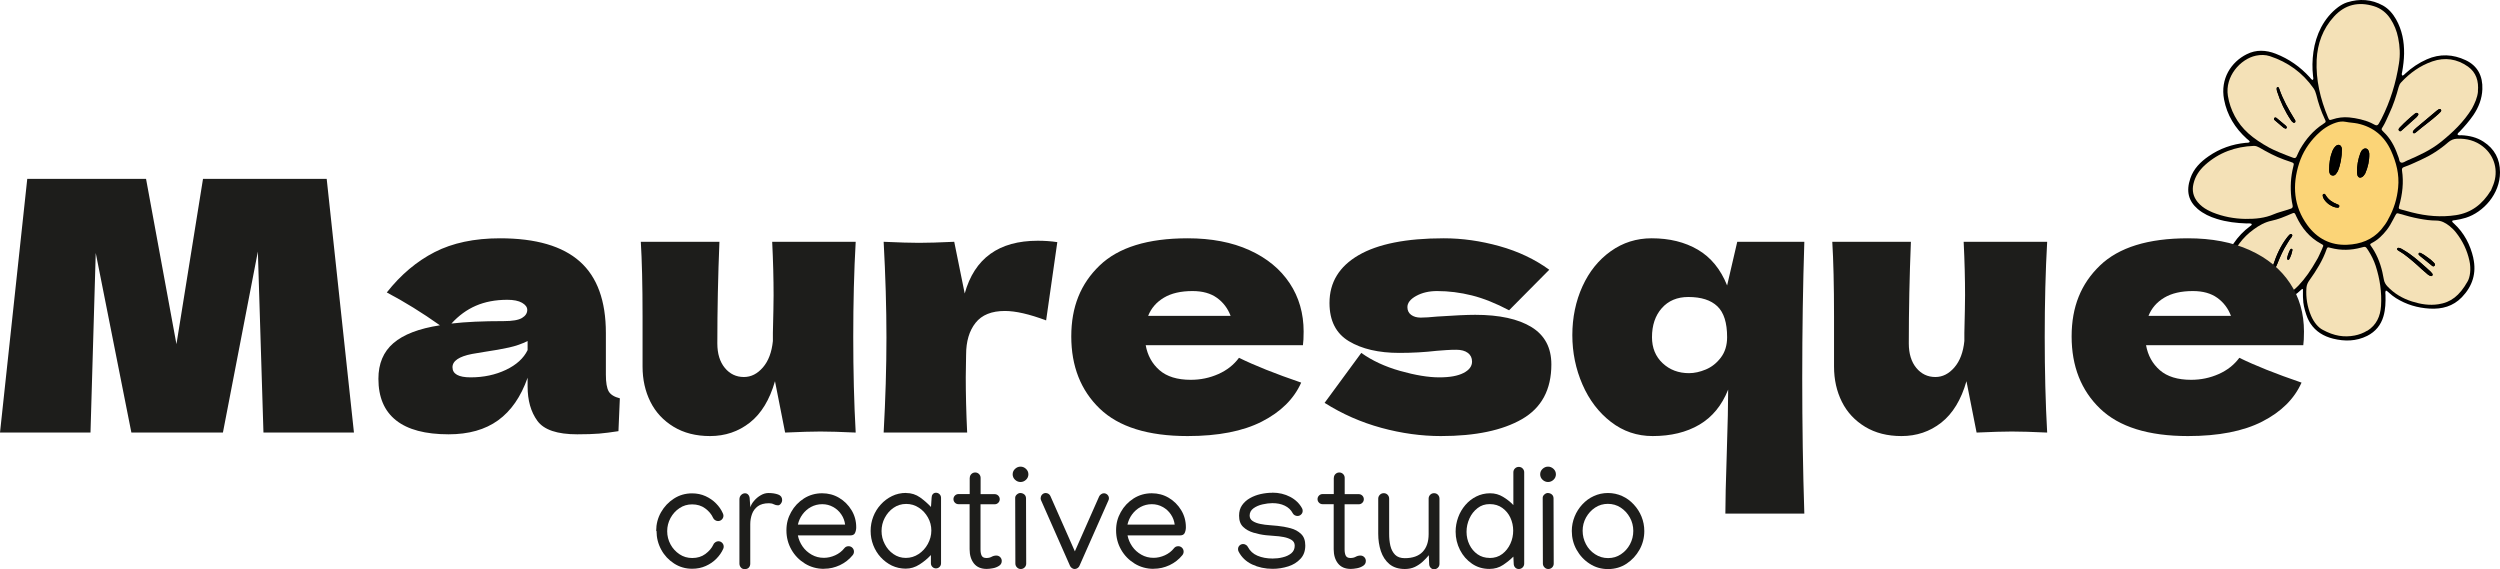 <svg xmlns="http://www.w3.org/2000/svg" id="Calque_2" viewBox="0 0 286.2 65.17"><defs><style>      .cls-1 {        fill: #f4e1b7;      }      .cls-2 {        fill: #1d1d1b;      }      .cls-3 {        fill: #81998c;      }      .cls-4 {        fill: #fbd477;      }    </style></defs><g id="Calque_1-2" data-name="Calque_1"><g><path class="cls-3" d="M263.68,34.29c-.02-.17-.02-.34-.02-.51.01.07.02.19.02.51Z"></path><path d="M283.15,29.55c-.35-1.53-1.05-2.89-2.23-3.97-.08-.08-.2-.14-.2-.29.11-.08.24-.07.36-.09.41-.06.81-.15,1.21-.27,2-.63,3.92-2.73,3.91-5.21,0-1.5-.62-2.68-1.89-3.5-.77-.5-1.63-.7-2.54-.74-.15,0-.3.05-.43-.07,0-.17.14-.24.23-.33.57-.6,1.11-1.22,1.58-1.9.61-.9.99-1.88,1.03-2.96.06-1.5-.53-2.68-1.91-3.33-1.45-.68-2.95-.76-4.44-.1-.91.4-1.73.95-2.47,1.63-.11.1-.19.23-.36.23-.09-.15-.02-.29,0-.42.12-.69.21-1.39.22-2.09.02-1.38-.23-2.71-.92-3.93-.37-.64-.84-1.2-1.49-1.57-1.31-.73-2.69-.81-4.11-.37-.37.12-.7.31-1.02.54-.83.62-1.47,1.41-1.95,2.31-.46.88-.75,1.83-.89,2.82-.13.93-.15,1.87-.04,2.8.01.14.08.29-.03.42-.18-.05-.25-.2-.35-.31-1.09-1.2-2.38-2.11-3.9-2.7-1.11-.43-2.23-.49-3.32.06-1.78.89-3.04,2.81-2.59,5.18.34,1.79,1.25,3.27,2.6,4.49.13.11.29.2.35.37-.15.12-.31.09-.46.1-1.55.15-2.98.65-4.26,1.54-.93.64-1.72,1.43-2.09,2.53-.5,1.47-.22,2.59.85,3.51.64.54,1.39.89,2.18,1.13,1.11.35,2.26.48,3.42.52.19,0,.4-.04.58.06,0,.15-.1.19-.17.24-.76.56-1.4,1.23-1.93,2.02-.77,1.15-1.28,2.4-1.3,3.81-.02,1.6.85,3.09,2.85,3.35,1.38.18,1.81.23,3.22-.22.41-.13.67-.21.76-.25.36-.18,1.36-.69,1.8-1.04,0,0,0,0,.01-.01.13-.12.27-.23.4-.35.02-.02.04-.03.06-.05.03-.02.05-.04.08-.07.03.02.05.04.08.05,0,.21,0,.42,0,.63h0c0,.18,0,.35.02.51,0,.1.02.2.02.29v.05c.07.59.28,1.31.49,1.82,0,.01.01.03.02.04.02.06.05.11.08.17.04.09.09.17.14.26.03.05.07.11.1.16.6.9,1.49,1.45,2.58,1.72,1.33.33,2.65.31,3.91-.32.95-.48,1.57-1.24,1.86-2.25.23-.79.25-1.6.23-2.41,0-.17-.06-.35.05-.53.16.06.26.18.37.27.25.22.5.43.78.6,1.18.74,2.48,1.12,3.86,1.2,1.41.08,2.68-.26,3.69-1.31,1.21-1.26,1.69-2.76,1.3-4.48ZM272.58,35c.1-1.57-.13-3.1-.61-4.59-.21-.65-.51-1.25-.88-1.81-.27-.42-.29-.42-.77-.29-1.16.32-2.33.36-3.5.04-.06-.02-.13-.03-.2-.05-.16-.04-.21.03-.26.17-.45,1.31-1.18,2.47-1.98,3.59-.19.27-.31.54-.34.86-.08,1.12.1,2.19.54,3.22.32.74.82,1.33,1.31,1.58,1.31.72,2.46.89,3.67.66.52-.1,1.01-.28,1.45-.56,1.05-.66,1.49-1.66,1.57-2.84ZM273.38,25.14c.68-1.2,1.04-2.41,1.16-3.68.15-1.48-.21-2.87-.81-4.2-.76-1.67-2.03-2.73-3.84-3.12-.44-.09-.9-.1-1.34-.19-.4-.08-.76-.03-1.13.09-.86.28-1.57.78-2.2,1.41-.93.93-1.62,2.01-2.02,3.26-.8,2.5-.63,4.9.95,7.07,1.12,1.53,2.66,2.33,4.57,2.24,1.5-.07,2.85-.55,3.88-1.74.32-.38.6-.78.79-1.14ZM265.86,28.42c.16-.32.16-.34-.16-.51-1.31-.71-2.2-1.8-2.82-3.13-.04-.09-.08-.17-.12-.26-.06-.12-.15-.16-.27-.11-.11.04-.23.09-.34.14-.68.29-1.37.58-2.1.73-.77.16-1.41.53-2.02.97-1.31.93-2.2,2.18-2.76,3.66-.31.81-.46,1.65-.26,2.51.24,1.07.87,1.78,1.96,2.05.33.09.67.13,1.02.14.86.03,1.7-.1,2.52-.34,1.01-.3,1.89-.81,2.62-1.57.78-.82,1.42-1.75,2.06-2.88.23-.34.43-.88.68-1.4ZM262.45,23.51c-.06-.3-.12-.59-.15-.89-.12-1.19-.07-2.36.22-3.52.11-.42.09-.43-.33-.58-.23-.08-.47-.16-.7-.24-1-.36-1.93-.86-2.85-1.39-.19-.11-.39-.2-.62-.19-2.13.07-4.02.75-5.6,2.19-.64.58-1.12,1.28-1.32,2.14-.19.79-.02,1.5.49,2.12.31.38.69.66,1.12.89.2.09.39.2.59.28,1.2.48,2.45.71,3.74.74,1.12.02,2.22-.07,3.27-.54.44-.19.91-.31,1.37-.45.19-.06.37-.12.55-.18.19-.06.25-.18.21-.38ZM266.13,13.61c-.42-.89-.73-1.81-.96-2.76-.07-.27-.16-.52-.32-.75-1.25-1.78-2.93-2.99-4.99-3.67-.52-.17-1.05-.17-1.59-.06-1.81.38-3.57,2.4-3.22,4.6.13.82.4,1.6.79,2.33.8,1.5,2.02,2.55,3.99,3.63.52.28,1.6.73,2.69,1.13.19.07.31.04.4-.15.13-.27.24-.56.39-.82.67-1.16,1.51-2.16,2.65-2.9.34-.22.34-.23.17-.59ZM274.63,7.29c.16-.99.11-1.98-.09-2.95-.16-.79-.45-1.53-.9-2.2-.46-.69-1.08-1.17-1.87-1.42-1.77-.55-3.31-.18-4.58,1.19-1.29,1.4-1.89,3.1-1.98,4.96-.1,2.29.42,4.48,1.3,6.58.14.33.17.34.5.23.62-.21,1.26-.29,1.91-.23.89.09,1.76.28,2.58.66.13.06.25.12.37.19.2.11.34.06.45-.13l.3-.54c1.01-2,1.66-4.12,2.01-6.34ZM283.67,10.47c.11-1.14-.18-2.16-1.14-2.84-1.25-.88-2.63-1.09-4.08-.59-1.39.48-2.56,1.32-3.56,2.39-.15.16-.23.33-.29.54-.28,1.04-.61,2.06-1.07,3.03-.24.5-.43,1.01-.72,1.48-.21.33-.23.34.05.62.78.74,1.28,1.65,1.62,2.65.03.08.05.15.09.23.11.22.06.56.31.64.23.07.46-.14.69-.23,1.35-.58,2.69-1.19,3.85-2.12,1.37-1.1,2.63-2.3,3.57-3.83.32-.6.62-1.24.69-1.95ZM285.42,21.15c.62-1.6.16-3.31-1.18-4.38-.87-.69-1.88-.94-2.97-.9-.39.01-.71.14-1.01.41-.95.83-2,1.5-3.15,2.02-.63.29-1.25.59-1.9.81-.2.07-.28.18-.24.39.21,1.37.06,2.71-.32,4.04-.09.33-.07.36.27.45.4.11.8.21,1.2.32,1.66.42,3.33.58,5.03.31,1.75-.27,3.02-1.24,3.98-2.8.07-.17.19-.42.28-.68ZM282.7,29.85c-.26-1.2-.78-2.28-1.55-3.25-.22-.28-.48-.53-.76-.75-.44-.34-.9-.6-1.49-.6-.64,0-1.29-.09-1.93-.21-.77-.14-1.52-.35-2.28-.57-.3-.09-.31-.09-.46.17-.1.17-.18.34-.27.51-.21.4-.43.8-.71,1.16-.48.61-1.02,1.15-1.72,1.51-.24.13-.24.15-.08.37.14.18.24.37.36.56.58,1,.9,2.09,1.09,3.23.05.31.19.56.4.79.79.84,1.75,1.41,2.85,1.75.98.31,1.98.47,3.01.31,1.4-.21,2.4-.96,3.32-2.59.28-.46.44-1.41.22-2.4Z"></path><path class="cls-4" d="M273.38,25.14c.68-1.2,1.04-2.41,1.16-3.68.15-1.48-.21-2.87-.81-4.2-.76-1.67-2.03-2.73-3.84-3.12-.44-.09-.9-.1-1.34-.19-.4-.08-.76-.03-1.13.09-.86.28-1.57.78-2.2,1.41-.93.93-1.62,2.01-2.02,3.26-.8,2.5-.63,4.9.95,7.07,1.12,1.53,2.66,2.33,4.57,2.24,1.5-.07,2.85-.55,3.88-1.74.32-.38.6-.78.79-1.14ZM266.64,19.43c.01-.72.09-1.43.36-2.1.09-.23.22-.44.4-.61.28-.25.59-.15.68.22,0,.04.02.08.02.12,0,.9-.15,1.77-.46,2.52-.19.31-.31.56-.64.51-.24-.04-.37-.26-.36-.66ZM267.39,23.75c-.2-.04-.39-.12-.56-.23-.31-.16-.54-.39-.74-.66-.08-.11-.14-.24-.17-.37-.02-.11-.05-.23.09-.29.12-.04.18.05.23.13.29.52.76.82,1.29,1.04.13.05.33.09.26.29-.07.19-.25.1-.4.08ZM270.41,20.26c-.25.15-.46.06-.54-.22-.02-.09-.03-.19-.04-.29-.02-.76.11-1.5.38-2.22.06-.16.14-.3.27-.41.24-.21.55-.15.67.15.04.1.07.21.08.32.02.79-.15,1.55-.47,2.28-.09.16-.2.3-.35.4Z"></path><path class="cls-1" d="M265.86,28.41c.16-.32.16-.34-.16-.51-1.31-.71-2.2-1.8-2.82-3.13-.04-.09-.08-.17-.12-.26-.06-.12-.15-.16-.27-.11-.11.04-.23.09-.34.14-.68.29-1.37.58-2.1.73-.77.16-1.41.53-2.02.97-1.31.93-2.2,2.18-2.76,3.66-.31.81-.46,1.65-.26,2.51.24,1.07.87,1.78,1.96,2.05.33.09.67.13,1.02.14.86.03,1.7-.1,2.52-.34,1.01-.3,1.89-.81,2.62-1.57.78-.82,1.42-1.75,2.06-2.88.23-.34.43-.88.68-1.4ZM260.27,30.74c-.09-.04-.1-.13-.09-.21,0-.07.04-.13.06-.19.37-1.12.85-2.2,1.58-3.14.08-.11.17-.21.27-.31.08-.08.18-.14.29-.04.08.08.03.18-.03.29-.2.21-.35.49-.52.76-.47.73-.81,1.52-1.13,2.32-.06.15-.13.3-.21.44-.04.08-.11.12-.21.08ZM261.92,29.74c-.08-.03-.1-.1-.09-.17.05-.3.16-.58.25-.8.06-.12.09-.18.13-.23.03-.05.09-.07.14-.05.06.02.1.07.09.13-.07.38-.19.74-.38,1.08-.03.05-.09.07-.14.05Z"></path><path class="cls-1" d="M262.24,23.89c-.18.06-.37.12-.55.18-.45.15-.93.26-1.37.45-1.05.46-2.15.55-3.27.54-1.29-.02-2.54-.26-3.74-.74-.2-.08-.4-.19-.59-.28-.43-.23-.81-.52-1.12-.89-.52-.63-.68-1.33-.49-2.12.2-.86.68-1.56,1.32-2.14,1.59-1.43,3.48-2.11,5.6-2.19.23,0,.42.08.62.19.91.53,1.84,1.03,2.85,1.39.23.08.47.16.7.24.43.15.44.16.33.58-.29,1.16-.35,2.33-.22,3.52.03.3.09.6.15.89.04.2-.02.32-.21.38Z"></path><path class="cls-1" d="M266.13,13.61c-.42-.89-.73-1.81-.96-2.76-.07-.27-.16-.52-.32-.75-1.25-1.78-2.93-2.99-4.99-3.67-.52-.17-1.05-.17-1.59-.06-1.81.38-3.57,2.4-3.22,4.6.13.82.4,1.6.79,2.33.8,1.5,2.02,2.55,3.99,3.63.52.28,1.6.73,2.69,1.13.19.07.31.04.4-.15.13-.27.24-.56.39-.82.67-1.16,1.51-2.16,2.65-2.9.34-.22.34-.23.17-.59ZM261.43,14.63c-.3-.25-.66-.55-1.01-.86-.08-.07-.15-.18-.04-.28.09-.08.19-.03.26.03.35.29.69.58,1.04.87.01,0,.02.02.03.03.06.08.13.16.05.26-.08.09-.17.04-.32-.05ZM262.52,14.02c-.1-.05-.17-.14-.23-.23-.7-1.03-1.23-2.15-1.61-3.33-.03-.09-.04-.19-.05-.28,0-.08,0-.17.09-.2.1-.03.15.04.18.12,0,.02.02.05.03.08.42,1.22,1.05,2.33,1.72,3.42.07.11.17.22.11.38-.07.09-.15.1-.25.05Z"></path><path class="cls-1" d="M272.62,13.62l-.3.54c-.11.19-.25.24-.45.13-.12-.07-.24-.13-.37-.19-.82-.38-1.69-.57-2.58-.66-.65-.06-1.29.02-1.91.23-.33.11-.36.1-.5-.23-.88-2.11-1.4-4.29-1.3-6.58.09-1.86.7-3.56,1.98-4.96,1.26-1.38,2.81-1.74,4.58-1.19.78.24,1.41.73,1.87,1.42.45.67.74,1.41.9,2.2.2.98.25,1.96.09,2.95-.34,2.21-.99,4.33-2.01,6.34Z"></path><path class="cls-1" d="M283.67,10.46c.11-1.14-.18-2.16-1.14-2.84-1.25-.88-2.63-1.09-4.08-.59-1.39.48-2.56,1.32-3.56,2.39-.15.16-.23.33-.29.54-.28,1.04-.61,2.06-1.07,3.03-.24.5-.43,1.01-.72,1.48-.21.33-.23.34.05.62.78.74,1.28,1.65,1.62,2.65.03.08.05.15.09.23.11.22.06.56.31.64.23.07.46-.14.69-.23,1.35-.58,2.69-1.19,3.85-2.12,1.37-1.1,2.63-2.3,3.57-3.83.32-.6.62-1.24.69-1.95ZM276.65,13.4c-.54.49-1.07.97-1.62,1.45-.11.09-.23.27-.38.11-.14-.14,0-.29.1-.39.53-.55,1.09-1.07,1.69-1.55.1-.08.21-.14.34-.07.08.06.09.15.05.22-.05.08-.12.15-.18.22ZM279.4,12.8c-.08.09-.17.18-.26.26-.81.74-1.72,1.36-2.55,2.08-.02.02-.04.03-.07.05-.08.06-.17.11-.26.03-.08-.09-.03-.18.06-.3.07-.07.18-.19.29-.28.79-.66,1.58-1.32,2.36-1.98.06-.05.13-.1.2-.14.09-.05.19-.07.26.02.07.09.04.19-.03.26Z"></path><path class="cls-1" d="M285.14,21.83c-.96,1.56-2.23,2.53-3.98,2.8-1.7.26-3.38.11-5.03-.31-.4-.1-.8-.21-1.2-.32-.34-.09-.36-.12-.27-.45.37-1.32.53-2.67.32-4.04-.03-.22.04-.32.24-.39.65-.22,1.27-.53,1.9-.81,1.15-.52,2.2-1.19,3.15-2.02.3-.26.62-.39,1.01-.41,1.09-.04,2.1.21,2.97.9,1.34,1.06,1.8,2.78,1.18,4.38-.1.25-.21.51-.28.68Z"></path><path class="cls-1" d="M282.7,29.85c-.26-1.2-.78-2.28-1.55-3.25-.22-.28-.48-.53-.76-.75-.44-.34-.9-.6-1.49-.6-.64,0-1.29-.09-1.93-.21-.77-.14-1.52-.35-2.28-.57-.3-.09-.31-.09-.46.17-.1.17-.18.34-.27.51-.21.4-.43.8-.71,1.16-.48.61-1.02,1.15-1.72,1.51-.24.13-.24.15-.08.37.14.18.24.37.36.56.58,1,.9,2.09,1.09,3.23.05.31.19.56.4.79.79.84,1.75,1.41,2.85,1.75.98.31,1.98.47,3.01.31,1.4-.21,2.4-.96,3.32-2.59.28-.46.44-1.41.22-2.4ZM277.14,28.97c.11.06.21.12.37.21.33.24.73.49,1.05.82.11.11.28.25.15.42-.15.18-.3,0-.42-.1-.4-.32-.81-.65-1.21-.98-.04-.04-.08-.07-.12-.11-.06-.06-.12-.12-.07-.21.06-.11.16-.09.25-.04ZM278.43,31.56c-.06.07-.15.05-.23.02-.05-.02-.1-.05-.22-.12-.2-.18-.48-.4-.74-.64-.66-.62-1.34-1.21-2.07-1.75-.2-.14-.41-.26-.63-.4-.09-.06-.16-.13-.1-.23.05-.08.14-.08.22-.06.18.04.33.14.48.23.91.52,1.69,1.21,2.47,1.9.22.19.43.39.64.58.07.07.13.14.19.22.06.08.07.18-.01.26Z"></path><path class="cls-1" d="M271.01,37.85c-.45.28-.94.46-1.45.56-1.21.23-2.35.06-3.67-.66-.49-.25-.99-.84-1.31-1.58-.44-1.03-.62-2.1-.54-3.22.03-.33.15-.6.34-.86.8-1.12,1.53-2.28,1.98-3.59.05-.14.11-.22.26-.17.07.02.14.03.2.05,1.17.31,2.34.28,3.5-.04.48-.13.49-.14.77.29.37.57.67,1.17.88,1.81.48,1.49.71,3.02.61,4.59-.08,1.18-.52,2.18-1.57,2.84Z"></path><path d="M267.64,19.58c-.19.31-.31.56-.64.51-.24-.04-.37-.26-.36-.66.01-.72.09-1.43.36-2.1.09-.23.22-.44.4-.61.28-.25.59-.15.68.22,0,.04.02.08.02.12,0,.9-.15,1.77-.46,2.52Z"></path><path d="M270.77,19.86c-.09.16-.2.3-.35.4-.25.15-.46.06-.54-.22-.02-.09-.03-.19-.04-.29-.02-.76.11-1.5.38-2.22.06-.16.14-.3.27-.41.24-.21.55-.15.67.15.04.1.07.21.08.32.02.79-.15,1.55-.47,2.28Z"></path><path d="M267.39,23.75c-.2-.04-.39-.12-.56-.23-.31-.16-.54-.39-.74-.66-.08-.11-.14-.24-.17-.37-.02-.11-.05-.23.09-.29.12-.04.18.05.23.13.29.52.76.82,1.29,1.04.13.05.33.09.26.29-.07.19-.25.1-.4.08Z"></path><path d="M262.77,13.97c-.07.09-.15.1-.25.05-.1-.05-.17-.14-.23-.23-.7-1.03-1.23-2.15-1.61-3.33-.03-.09-.04-.19-.05-.28,0-.08,0-.17.09-.2.1-.03.15.04.18.12,0,.02.02.05.03.08.42,1.22,1.05,2.33,1.72,3.42.07.11.17.22.11.38Z"></path><path d="M261.75,14.68c-.08.09-.17.04-.32-.05-.3-.25-.66-.55-1.01-.86-.08-.07-.15-.18-.04-.28.09-.08.19-.03.26.03.35.29.69.58,1.04.87.01,0,.02.02.03.03.06.08.13.16.05.26Z"></path><path d="M278.43,31.56c-.06.07-.15.05-.23.02-.05-.02-.1-.05-.22-.12-.2-.18-.48-.4-.74-.64-.66-.62-1.34-1.21-2.07-1.75-.2-.14-.41-.26-.63-.4-.09-.06-.16-.13-.1-.23.05-.08.14-.08.22-.06.18.04.33.14.48.23.91.52,1.69,1.21,2.47,1.9.22.19.43.39.64.58.07.07.13.14.19.22.06.08.07.18-.01.26Z"></path><path d="M278.71,30.41c-.15.18-.3,0-.42-.1-.4-.32-.81-.65-1.21-.98-.04-.04-.08-.07-.12-.11-.06-.06-.12-.12-.07-.21.06-.11.16-.09.25-.04.11.06.21.12.37.21.33.24.73.49,1.05.82.11.11.28.25.15.42Z"></path><path d="M279.4,12.8c-.08.09-.17.18-.26.26-.81.74-1.72,1.36-2.55,2.08-.02.02-.04.03-.07.05-.08.06-.17.11-.26.03-.08-.09-.03-.18.06-.3.07-.07.18-.19.29-.28.79-.66,1.58-1.32,2.36-1.98.06-.05.13-.1.2-.14.09-.05.19-.07.26.02.07.09.04.19-.03.26Z"></path><path d="M276.83,13.19c-.05.08-.12.15-.18.22-.54.49-1.07.97-1.62,1.45-.11.09-.23.27-.38.11-.14-.14,0-.29.1-.39.53-.55,1.09-1.07,1.69-1.55.1-.08.21-.14.34-.07.08.06.09.15.05.22Z"></path><path d="M260.48,30.65c-.04.08-.11.12-.21.08-.09-.04-.1-.13-.09-.21,0-.07.04-.13.06-.19.37-1.12.85-2.2,1.58-3.14.08-.11.17-.21.27-.31.08-.08.18-.14.29-.04.08.08.03.18-.03.29-.2.21-.35.49-.52.76-.47.73-.81,1.52-1.13,2.32-.06.15-.13.3-.21.44Z"></path><path d="M262.06,29.68c-.03.05-.09.07-.14.05-.08-.03-.1-.1-.09-.17.05-.3.16-.58.25-.8.06-.12.09-.18.13-.23.03-.05.09-.07.14-.05.06.02.1.07.09.13-.07.38-.19.74-.38,1.08Z"></path><g><path class="cls-2" d="M37.4,20.48l3.12,29.04h-10.36l-.64-20.72-4,20.72h-10.48l-4.08-20.56-.6,20.56H0l3.12-29.04h13.6l3.48,18.92,3.04-18.92h14.16Z"></path><path class="cls-2" d="M69.36,42.88c0,.91.11,1.55.32,1.92.21.37.64.64,1.28.8l-.16,3.76c-.85.13-1.59.23-2.22.28-.63.05-1.46.08-2.5.08-2.29,0-3.81-.51-4.56-1.54-.75-1.03-1.12-2.34-1.12-3.94v-1c-.77,2.19-1.9,3.81-3.38,4.88s-3.37,1.6-5.66,1.6c-2.67,0-4.67-.53-6.02-1.6-1.35-1.07-2.02-2.65-2.02-4.76,0-1.73.57-3.09,1.72-4.08,1.15-.99,2.92-1.67,5.32-2.04-2.03-1.44-4.05-2.69-6.08-3.76,1.6-2.03,3.43-3.57,5.48-4.62,2.05-1.05,4.55-1.58,7.48-1.58,4.11,0,7.15.89,9.14,2.66,1.99,1.77,2.98,4.5,2.98,8.18v4.76ZM54.48,35c-1.04.45-1.97,1.13-2.8,2.04,1.6-.19,3.6-.28,6-.28.99,0,1.68-.12,2.08-.36.4-.24.6-.55.6-.92,0-.32-.2-.59-.6-.82s-.96-.34-1.68-.34c-1.36,0-2.56.23-3.6.68ZM57.92,42.34c1.2-.57,2.03-1.33,2.48-2.26v-1.04c-.64.32-1.35.57-2.12.74-.77.17-1.71.34-2.8.5l-1.44.24c-1.49.29-2.24.8-2.24,1.52,0,.77.69,1.16,2.08,1.16,1.49,0,2.84-.29,4.04-.86Z"></path><path class="cls-2" d="M97.68,38.56c0,3.92.09,7.57.28,10.96-1.71-.08-3.05-.12-4.04-.12-.93,0-2.28.04-4.04.12l-1.16-5.88c-.61,2.13-1.57,3.71-2.88,4.74-1.31,1.03-2.83,1.54-4.56,1.54-1.6,0-2.99-.35-4.16-1.06-1.17-.71-2.06-1.66-2.66-2.86-.6-1.2-.9-2.55-.9-4.04v-5.76c0-3.55-.07-6.39-.2-8.52h9c-.16,3.92-.24,7.8-.24,11.64,0,1.17.29,2.11.86,2.8.57.69,1.3,1.04,2.18,1.04.83,0,1.55-.37,2.18-1.1.63-.73,1.01-1.74,1.14-3.02v-.92c.05-2.08.08-3.52.08-4.32,0-1.84-.05-3.88-.16-6.12h9.56c-.19,3.36-.28,6.99-.28,10.88Z"></path><path class="cls-2" d="M110.44,33.6c1.12-4.03,3.91-6.04,8.36-6.04.77,0,1.52.05,2.24.16l-1.28,8.96c-1.92-.72-3.49-1.08-4.72-1.08-1.52,0-2.64.45-3.36,1.36-.72.91-1.08,2.12-1.08,3.64v-.04l-.04,2.64c0,1.89.05,4,.16,6.32h-9.56c.21-3.84.32-7.47.32-10.88s-.11-7.07-.32-10.96c1.76.08,3.11.12,4.04.12.99,0,2.33-.04,4.04-.12l1.2,5.92Z"></path><path class="cls-2" d="M144.2,39.52h-13.04c.21,1.17.74,2.13,1.58,2.86.84.73,2.03,1.1,3.58,1.1,1.12,0,2.17-.22,3.16-.66.99-.44,1.77-1.06,2.36-1.86,1.79.88,4.16,1.83,7.12,2.84-.83,1.87-2.33,3.35-4.5,4.46-2.17,1.11-5.01,1.66-8.5,1.66-4.53,0-7.89-1.05-10.06-3.14-2.17-2.09-3.26-4.85-3.26-8.26s1.08-6.04,3.24-8.12,5.52-3.12,10.08-3.12c2.72,0,5.08.45,7.08,1.36,2,.91,3.53,2.17,4.6,3.78,1.07,1.61,1.6,3.46,1.6,5.54,0,.69-.03,1.21-.08,1.56h-4.96ZM133.24,34.08c-.85.51-1.45,1.2-1.8,2.08h9.44c-.32-.85-.84-1.54-1.56-2.06-.72-.52-1.65-.78-2.8-.78-1.33,0-2.43.25-3.28.76Z"></path><path class="cls-2" d="M158.14,48.98c-2.31-.63-4.47-1.58-6.5-2.86l4.2-5.72c1.23.88,2.71,1.57,4.44,2.06s3.23.74,4.48.74,2.13-.17,2.78-.5c.65-.33.98-.77.98-1.3,0-.43-.16-.76-.48-1-.32-.24-.76-.36-1.32-.36-.35,0-.74.01-1.18.04s-.79.05-1.06.08c-1.39.16-2.81.24-4.28.24-2.37,0-4.3-.45-5.78-1.34-1.48-.89-2.22-2.35-2.22-4.38,0-2.35,1.11-4.17,3.32-5.46,2.21-1.29,5.47-1.94,9.76-1.94,2.11,0,4.23.3,6.38.9,2.15.6,4.05,1.5,5.7,2.7l-4.6,4.64c-1.52-.8-2.94-1.37-4.26-1.7-1.32-.33-2.65-.5-3.98-.5-.93,0-1.73.19-2.4.56-.67.37-1,.8-1,1.28,0,.37.14.67.42.88.28.21.65.32,1.1.32s1.08-.04,1.88-.12c1.95-.13,3.4-.2,4.36-.2,2.77,0,4.92.47,6.44,1.4,1.52.93,2.28,2.36,2.28,4.28,0,2.88-1.12,4.97-3.36,6.26-2.24,1.29-5.33,1.94-9.28,1.94-2.24,0-4.51-.31-6.82-.94Z"></path><path class="cls-2" d="M206.32,43.24c0,5.41.08,10.6.24,15.56h-9.04c0-1.33.05-3.63.16-6.88.11-3.36.16-5.8.16-7.32-.72,1.81-1.82,3.15-3.3,4.02-1.48.87-3.26,1.3-5.34,1.3-1.79,0-3.38-.54-4.78-1.62s-2.49-2.51-3.26-4.28c-.77-1.77-1.16-3.66-1.16-5.66s.39-3.89,1.16-5.58c.77-1.69,1.85-3.03,3.24-4.02,1.39-.99,2.95-1.48,4.68-1.48,2.03,0,3.79.43,5.28,1.3,1.49.87,2.61,2.23,3.36,4.1l1.16-5h7.68c-.16,4.96-.24,10.15-.24,15.56ZM195.28,42.3c.67-.28,1.24-.73,1.72-1.36.48-.63.72-1.41.72-2.34,0-1.65-.37-2.83-1.12-3.54-.75-.71-1.85-1.06-3.32-1.06-1.28,0-2.29.43-3.04,1.28-.75.85-1.12,1.96-1.12,3.32,0,1.23.41,2.22,1.22,2.98.81.76,1.82,1.14,3.02,1.14.61,0,1.25-.14,1.92-.42Z"></path><path class="cls-2" d="M234.08,38.56c0,3.92.09,7.57.28,10.96-1.71-.08-3.05-.12-4.04-.12-.93,0-2.28.04-4.04.12l-1.16-5.88c-.61,2.13-1.57,3.71-2.88,4.74-1.31,1.03-2.83,1.54-4.56,1.54-1.6,0-2.99-.35-4.16-1.06-1.17-.71-2.06-1.66-2.66-2.86-.6-1.2-.9-2.55-.9-4.04v-5.76c0-3.55-.07-6.39-.2-8.52h9c-.16,3.92-.24,7.8-.24,11.64,0,1.17.29,2.11.86,2.8.57.69,1.3,1.04,2.18,1.04.83,0,1.55-.37,2.18-1.1.63-.73,1.01-1.74,1.14-3.02v-.92c.05-2.08.08-3.52.08-4.32,0-1.84-.05-3.88-.16-6.12h9.56c-.19,3.36-.28,6.99-.28,10.88Z"></path><path class="cls-2" d="M258.72,39.52h-13.04c.21,1.17.74,2.13,1.58,2.86.84.73,2.03,1.1,3.58,1.1,1.12,0,2.17-.22,3.16-.66.99-.44,1.77-1.06,2.36-1.86,1.79.88,4.16,1.83,7.12,2.84-.83,1.87-2.33,3.35-4.5,4.46-2.17,1.11-5.01,1.66-8.5,1.66-4.53,0-7.89-1.05-10.06-3.14-2.17-2.09-3.26-4.85-3.26-8.26s1.08-6.04,3.24-8.12,5.52-3.12,10.08-3.12c2.72,0,5.08.45,7.08,1.36,2,.91,3.53,2.17,4.6,3.78,1.07,1.61,1.6,3.46,1.6,5.54,0,.69-.03,1.21-.08,1.56h-4.96ZM247.76,34.08c-.85.51-1.45,1.2-1.8,2.08h9.44c-.32-.85-.84-1.54-1.56-2.06-.72-.52-1.65-.78-2.8-.78-1.33,0-2.43.25-3.28.76Z"></path></g><g><path class="cls-2" d="M75.12,60.78c0-.77.18-1.48.55-2.13s.86-1.17,1.48-1.57,1.31-.6,2.08-.6c.56,0,1.08.11,1.54.32.46.21.87.49,1.2.83.34.34.6.72.78,1.13.04.09.07.18.07.27,0,.17-.06.32-.18.44-.12.12-.27.18-.44.18-.11,0-.22-.03-.33-.1s-.19-.16-.23-.26c-.19-.42-.49-.78-.91-1.09-.42-.31-.92-.46-1.49-.46-.54,0-1.02.14-1.45.43-.43.28-.77.66-1.03,1.13-.25.47-.38.97-.38,1.51s.13,1.05.38,1.51c.25.47.6.84,1.03,1.13.43.29.92.43,1.46.43.58,0,1.08-.15,1.5-.46.42-.31.73-.67.92-1.08.04-.11.12-.19.23-.27.11-.07.22-.11.33-.11.17,0,.32.06.44.18.12.12.18.27.18.44,0,.09-.02.18-.06.26-.18.4-.44.78-.78,1.12-.34.35-.74.62-1.21.83-.47.21-.98.32-1.55.32-.77,0-1.46-.2-2.08-.6s-1.11-.92-1.47-1.58c-.36-.66-.54-1.37-.54-2.14Z"></path><path class="cls-2" d="M89.54,57.24c0,.15-.05.29-.15.42-.1.13-.21.19-.32.19-.17,0-.33-.04-.49-.12-.15-.08-.34-.12-.55-.12-.54,0-.97.12-1.28.35s-.53.53-.66.89c-.13.36-.2.75-.2,1.15v4.52c0,.17-.05.32-.15.44-.1.12-.26.19-.47.19s-.36-.06-.46-.19c-.1-.12-.16-.27-.16-.44v-7.36c0-.2.07-.37.2-.5.14-.13.28-.19.44-.19s.29.06.39.19c.1.12.15.29.15.5l.07.91c.08-.25.22-.51.44-.75.21-.25.46-.46.76-.63.29-.17.58-.25.88-.25.43,0,.79.06,1.1.17s.46.33.46.63Z"></path><path class="cls-2" d="M94.33,65.12c-.8,0-1.53-.2-2.18-.6-.65-.4-1.17-.93-1.55-1.6-.38-.67-.57-1.4-.57-2.2s.18-1.46.54-2.1c.36-.65.85-1.16,1.47-1.56.62-.39,1.31-.59,2.08-.59.7,0,1.35.17,1.94.52.59.35,1.06.82,1.42,1.41.36.59.54,1.24.54,1.96,0,.25-.05.47-.14.66-.09.18-.26.27-.5.27h-6.04c.09.46.27.88.54,1.27.27.39.62.7,1.04.94.42.24.88.36,1.4.36.44,0,.87-.1,1.29-.29.42-.19.77-.46,1.04-.8.12-.16.29-.24.49-.24.17,0,.32.06.44.18.12.12.18.27.18.44,0,.15-.05.29-.15.41-.4.49-.89.87-1.46,1.14-.58.27-1.18.41-1.81.41ZM96.75,60.07c-.05-.43-.2-.83-.44-1.18-.24-.36-.55-.64-.93-.85-.38-.21-.79-.32-1.25-.32s-.9.11-1.29.32-.71.5-.97.85c-.26.35-.43.74-.53,1.17h5.4Z"></path><path class="cls-2" d="M103.74,56.44c.59,0,1.12.17,1.6.51.47.34.89.71,1.24,1.09l.07-1.05c0-.16.04-.3.13-.41s.21-.17.37-.17.3.06.41.17c.11.11.17.25.17.41v7.5c0,.16-.06.3-.17.41-.11.11-.25.17-.41.17s-.3-.06-.41-.17c-.11-.11-.17-.25-.17-.41v-.95c-.37.4-.8.76-1.3,1.08-.5.32-1.03.48-1.58.48s-1.1-.12-1.59-.35c-.49-.24-.91-.56-1.28-.96-.37-.4-.65-.87-.85-1.38-.2-.52-.3-1.06-.3-1.63s.1-1.11.3-1.63c.2-.52.49-.99.86-1.39.37-.41.8-.73,1.29-.97.49-.24,1.03-.36,1.61-.36ZM106.62,60.74c0-.54-.13-1.04-.39-1.5-.26-.46-.6-.84-1.04-1.12-.43-.29-.92-.43-1.45-.43s-1.02.15-1.44.44c-.43.29-.76.68-1.01,1.15-.25.47-.37.98-.37,1.51s.12,1.03.37,1.5c.24.47.57.85.99,1.14.42.29.89.44,1.42.44s1.02-.15,1.46-.44.8-.68,1.06-1.16.4-.99.4-1.52Z"></path><path class="cls-2" d="M111.02,54.71c0-.17.06-.32.18-.44.12-.12.27-.18.44-.18s.32.06.44.18c.12.12.18.27.18.44v1.86s1.61,0,1.61,0c.16,0,.3.06.41.17.11.11.17.25.17.41s-.06.3-.17.41c-.11.11-.25.17-.41.17h-1.62s0,5.17,0,5.17c0,.29.04.53.13.71.09.18.27.27.54.27.24,0,.44-.05.6-.14.16-.09.34-.14.54-.14.17,0,.32.06.44.18.12.12.18.27.18.44,0,.23-.1.42-.3.55s-.43.23-.7.28c-.27.05-.51.08-.72.08-.65,0-1.14-.21-1.47-.63-.33-.42-.49-.96-.49-1.62v-5.16s-1.27,0-1.27,0c-.16,0-.3-.06-.41-.17-.11-.11-.17-.25-.17-.41s.06-.3.17-.41c.11-.11.25-.17.41-.17h1.28v-1.87Z"></path><path class="cls-2" d="M116.83,55.18c-.24,0-.45-.09-.63-.26-.18-.17-.27-.38-.27-.62s.09-.45.27-.62c.18-.17.39-.26.63-.26s.45.09.63.26c.18.17.27.38.27.62s-.09.45-.27.62c-.18.17-.39.26-.63.26ZM116.22,56.98c0-.14.07-.27.2-.38.13-.11.26-.16.37-.16.19,0,.35.06.48.17s.19.27.19.46l.02,7.45c0,.17-.06.32-.18.44-.12.12-.27.18-.44.18s-.32-.06-.44-.19c-.12-.12-.18-.27-.18-.44l-.02-7.53Z"></path><path class="cls-2" d="M119.14,57.02c0-.16.06-.3.17-.41.11-.11.25-.17.41-.17.11,0,.22.04.32.1.1.07.17.15.21.25l2.8,6.33,2.78-6.29c.04-.09.12-.18.22-.25.1-.07.21-.11.32-.11.16,0,.3.06.41.17.11.11.17.25.17.41,0,.08-.02.16-.06.24l-3.32,7.5c-.04.09-.11.18-.22.25s-.21.1-.32.1-.21-.03-.31-.1c-.1-.07-.18-.15-.22-.25l-3.32-7.52c-.03-.07-.05-.15-.05-.25Z"></path><path class="cls-2" d="M132.07,65.12c-.8,0-1.53-.2-2.18-.6-.65-.4-1.17-.93-1.55-1.6-.38-.67-.57-1.4-.57-2.2s.18-1.46.54-2.1c.36-.65.85-1.16,1.47-1.56.62-.39,1.31-.59,2.08-.59.7,0,1.35.17,1.94.52.59.35,1.06.82,1.42,1.41.36.59.54,1.24.54,1.96,0,.25-.05.47-.14.66-.09.18-.26.27-.5.27h-6.04c.09.46.27.88.54,1.27.27.39.62.7,1.04.94.42.24.88.36,1.4.36.44,0,.87-.1,1.29-.29.42-.19.77-.46,1.04-.8.12-.16.29-.24.49-.24.17,0,.32.06.44.18.12.12.18.27.18.44,0,.15-.05.29-.15.41-.4.49-.89.87-1.46,1.14-.58.27-1.18.41-1.81.41ZM134.48,60.07c-.05-.43-.2-.83-.44-1.18-.24-.36-.55-.64-.93-.85-.38-.21-.79-.32-1.25-.32s-.9.11-1.29.32-.71.5-.97.85c-.26.35-.43.74-.53,1.17h5.4Z"></path><path class="cls-2" d="M145.67,56.4c.74,0,1.42.16,2.03.48.61.32,1.06.76,1.36,1.31.05.09.07.19.07.29,0,.17-.06.31-.18.42-.12.12-.26.17-.43.17-.1,0-.2-.03-.31-.09-.1-.06-.18-.14-.22-.23-.2-.38-.5-.66-.91-.86-.41-.2-.88-.29-1.42-.29-.34,0-.72.05-1.12.14-.4.09-.75.24-1.04.45-.29.21-.44.49-.44.83,0,.27.12.48.35.63s.52.26.87.33c.35.07.7.12,1.05.14.36.03.66.06.92.08.5.05,1,.14,1.49.27s.89.35,1.21.66c.32.3.48.74.48,1.32,0,.62-.18,1.13-.55,1.52-.37.4-.83.69-1.4.87s-1.16.28-1.78.28c-.86,0-1.65-.17-2.35-.5-.7-.33-1.22-.83-1.55-1.47-.04-.08-.07-.17-.07-.28,0-.17.06-.31.17-.42s.26-.17.42-.17c.1,0,.21.03.32.1.1.06.18.14.22.24.24.45.6.79,1.1,1s1.07.32,1.73.32c.38,0,.77-.04,1.16-.14.39-.09.72-.25.98-.46.26-.22.39-.51.39-.87,0-.29-.12-.51-.36-.66s-.54-.26-.9-.33-.72-.11-1.09-.13c-.37-.02-.68-.05-.95-.08-.47-.05-.94-.15-1.42-.29-.47-.14-.87-.36-1.18-.66-.32-.3-.47-.73-.47-1.29,0-.46.11-.86.34-1.19.23-.33.53-.6.9-.81.37-.21.78-.37,1.23-.47s.89-.15,1.32-.15Z"></path><path class="cls-2" d="M152.7,54.71c0-.17.06-.32.18-.44.12-.12.27-.18.44-.18s.32.06.44.18c.12.12.18.27.18.44v1.86s1.61,0,1.61,0c.16,0,.3.06.41.17.11.11.17.25.17.41s-.06.3-.17.41c-.11.11-.25.17-.41.17h-1.62s0,5.17,0,5.17c0,.29.04.53.13.71.09.18.27.27.54.27.24,0,.44-.05.6-.14.16-.09.34-.14.54-.14.17,0,.32.06.44.18.12.12.18.27.18.44,0,.23-.1.42-.3.55s-.43.23-.7.28c-.27.05-.51.08-.72.08-.65,0-1.14-.21-1.47-.63-.33-.42-.49-.96-.49-1.62v-5.16s-1.27,0-1.27,0c-.16,0-.3-.06-.41-.17-.11-.11-.17-.25-.17-.41s.06-.3.17-.41c.11-.11.25-.17.41-.17h1.28v-1.87Z"></path><path class="cls-2" d="M164.19,65.17c-.17,0-.31-.06-.42-.18-.11-.12-.16-.27-.16-.44l-.04-.99c-.19.24-.42.48-.69.73-.27.25-.57.45-.9.61-.34.16-.72.24-1.15.24-.73,0-1.32-.19-1.77-.56-.45-.38-.77-.87-.98-1.49-.2-.61-.3-1.27-.3-1.98v-4.03c0-.17.07-.32.19-.44.12-.12.27-.18.44-.18s.33.06.44.18c.12.12.18.27.18.45v4.02c0,.49.04.94.14,1.37.1.42.28.76.54,1.03.26.26.63.39,1.11.39.9,0,1.58-.24,2.04-.72s.69-1.16.69-2.03v-4.07c0-.17.06-.32.18-.44.12-.12.27-.18.44-.18s.33.06.44.18c.12.12.18.27.18.45v7.45c0,.17-.05.32-.17.44-.12.12-.27.19-.44.19Z"></path><path class="cls-2" d="M170.51,65.13c-.75,0-1.42-.2-2-.6s-1.04-.92-1.37-1.57c-.33-.65-.5-1.35-.5-2.1,0-.56.1-1.11.29-1.63.19-.53.47-1,.82-1.41s.77-.74,1.25-.98c.48-.24,1.01-.37,1.58-.37s1.04.14,1.49.41c.45.27.84.58,1.18.94v-3.75c0-.17.06-.32.18-.44.12-.12.27-.18.44-.18s.33.06.44.18c.12.12.18.27.18.44v10.45c0,.17-.06.32-.18.44-.12.12-.27.18-.44.18s-.31-.06-.42-.18c-.11-.12-.16-.27-.16-.44l-.04-.8c-.32.32-.71.64-1.17.95-.46.31-.99.46-1.57.46ZM170.53,63.88c.56,0,1.05-.15,1.45-.46.4-.3.71-.7.93-1.18s.32-.98.32-1.5-.11-1.01-.32-1.47c-.21-.46-.52-.83-.92-1.12-.4-.29-.88-.44-1.44-.44s-1,.15-1.4.46c-.4.31-.71.7-.93,1.19s-.33.99-.33,1.52.11,1.02.33,1.47c.22.46.53.82.92,1.1.4.28.86.42,1.38.42Z"></path><path class="cls-2" d="M177.22,55.18c-.24,0-.45-.09-.63-.26-.18-.17-.27-.38-.27-.62s.09-.45.27-.62c.18-.17.39-.26.63-.26s.45.09.63.26c.18.17.27.38.27.62s-.09.45-.27.62c-.18.17-.39.26-.63.26ZM176.61,56.98c0-.14.07-.27.2-.38.13-.11.26-.16.37-.16.19,0,.35.06.48.17s.19.27.19.46l.02,7.45c0,.17-.06.32-.18.44-.12.12-.27.18-.44.18s-.32-.06-.44-.19c-.12-.12-.18-.27-.18-.44l-.02-7.53Z"></path><path class="cls-2" d="M184.08,56.44c.58,0,1.12.12,1.63.35s.94.55,1.32.96c.38.41.68.87.89,1.39.21.52.32,1.07.32,1.65,0,.77-.18,1.48-.55,2.14-.37.66-.86,1.19-1.48,1.6-.62.41-1.32.61-2.1.62-.79,0-1.49-.2-2.12-.61-.63-.4-1.13-.94-1.5-1.6-.37-.66-.55-1.38-.55-2.15,0-.58.11-1.12.32-1.65.21-.52.51-.99.88-1.39.38-.41.81-.73,1.32-.96.5-.23,1.04-.35,1.62-.35ZM184.08,57.68c-.54,0-1.03.14-1.47.43-.44.29-.78.67-1.04,1.13-.26.47-.39.98-.39,1.52s.13,1.07.38,1.54c.25.48.6.86,1.05,1.15.44.29.94.44,1.49.44.55,0,1.04-.15,1.47-.44.43-.29.78-.67,1.03-1.14.25-.47.38-.98.38-1.53s-.13-1.06-.39-1.53c-.26-.47-.61-.85-1.05-1.14-.44-.29-.93-.43-1.48-.43Z"></path></g></g></g></svg>